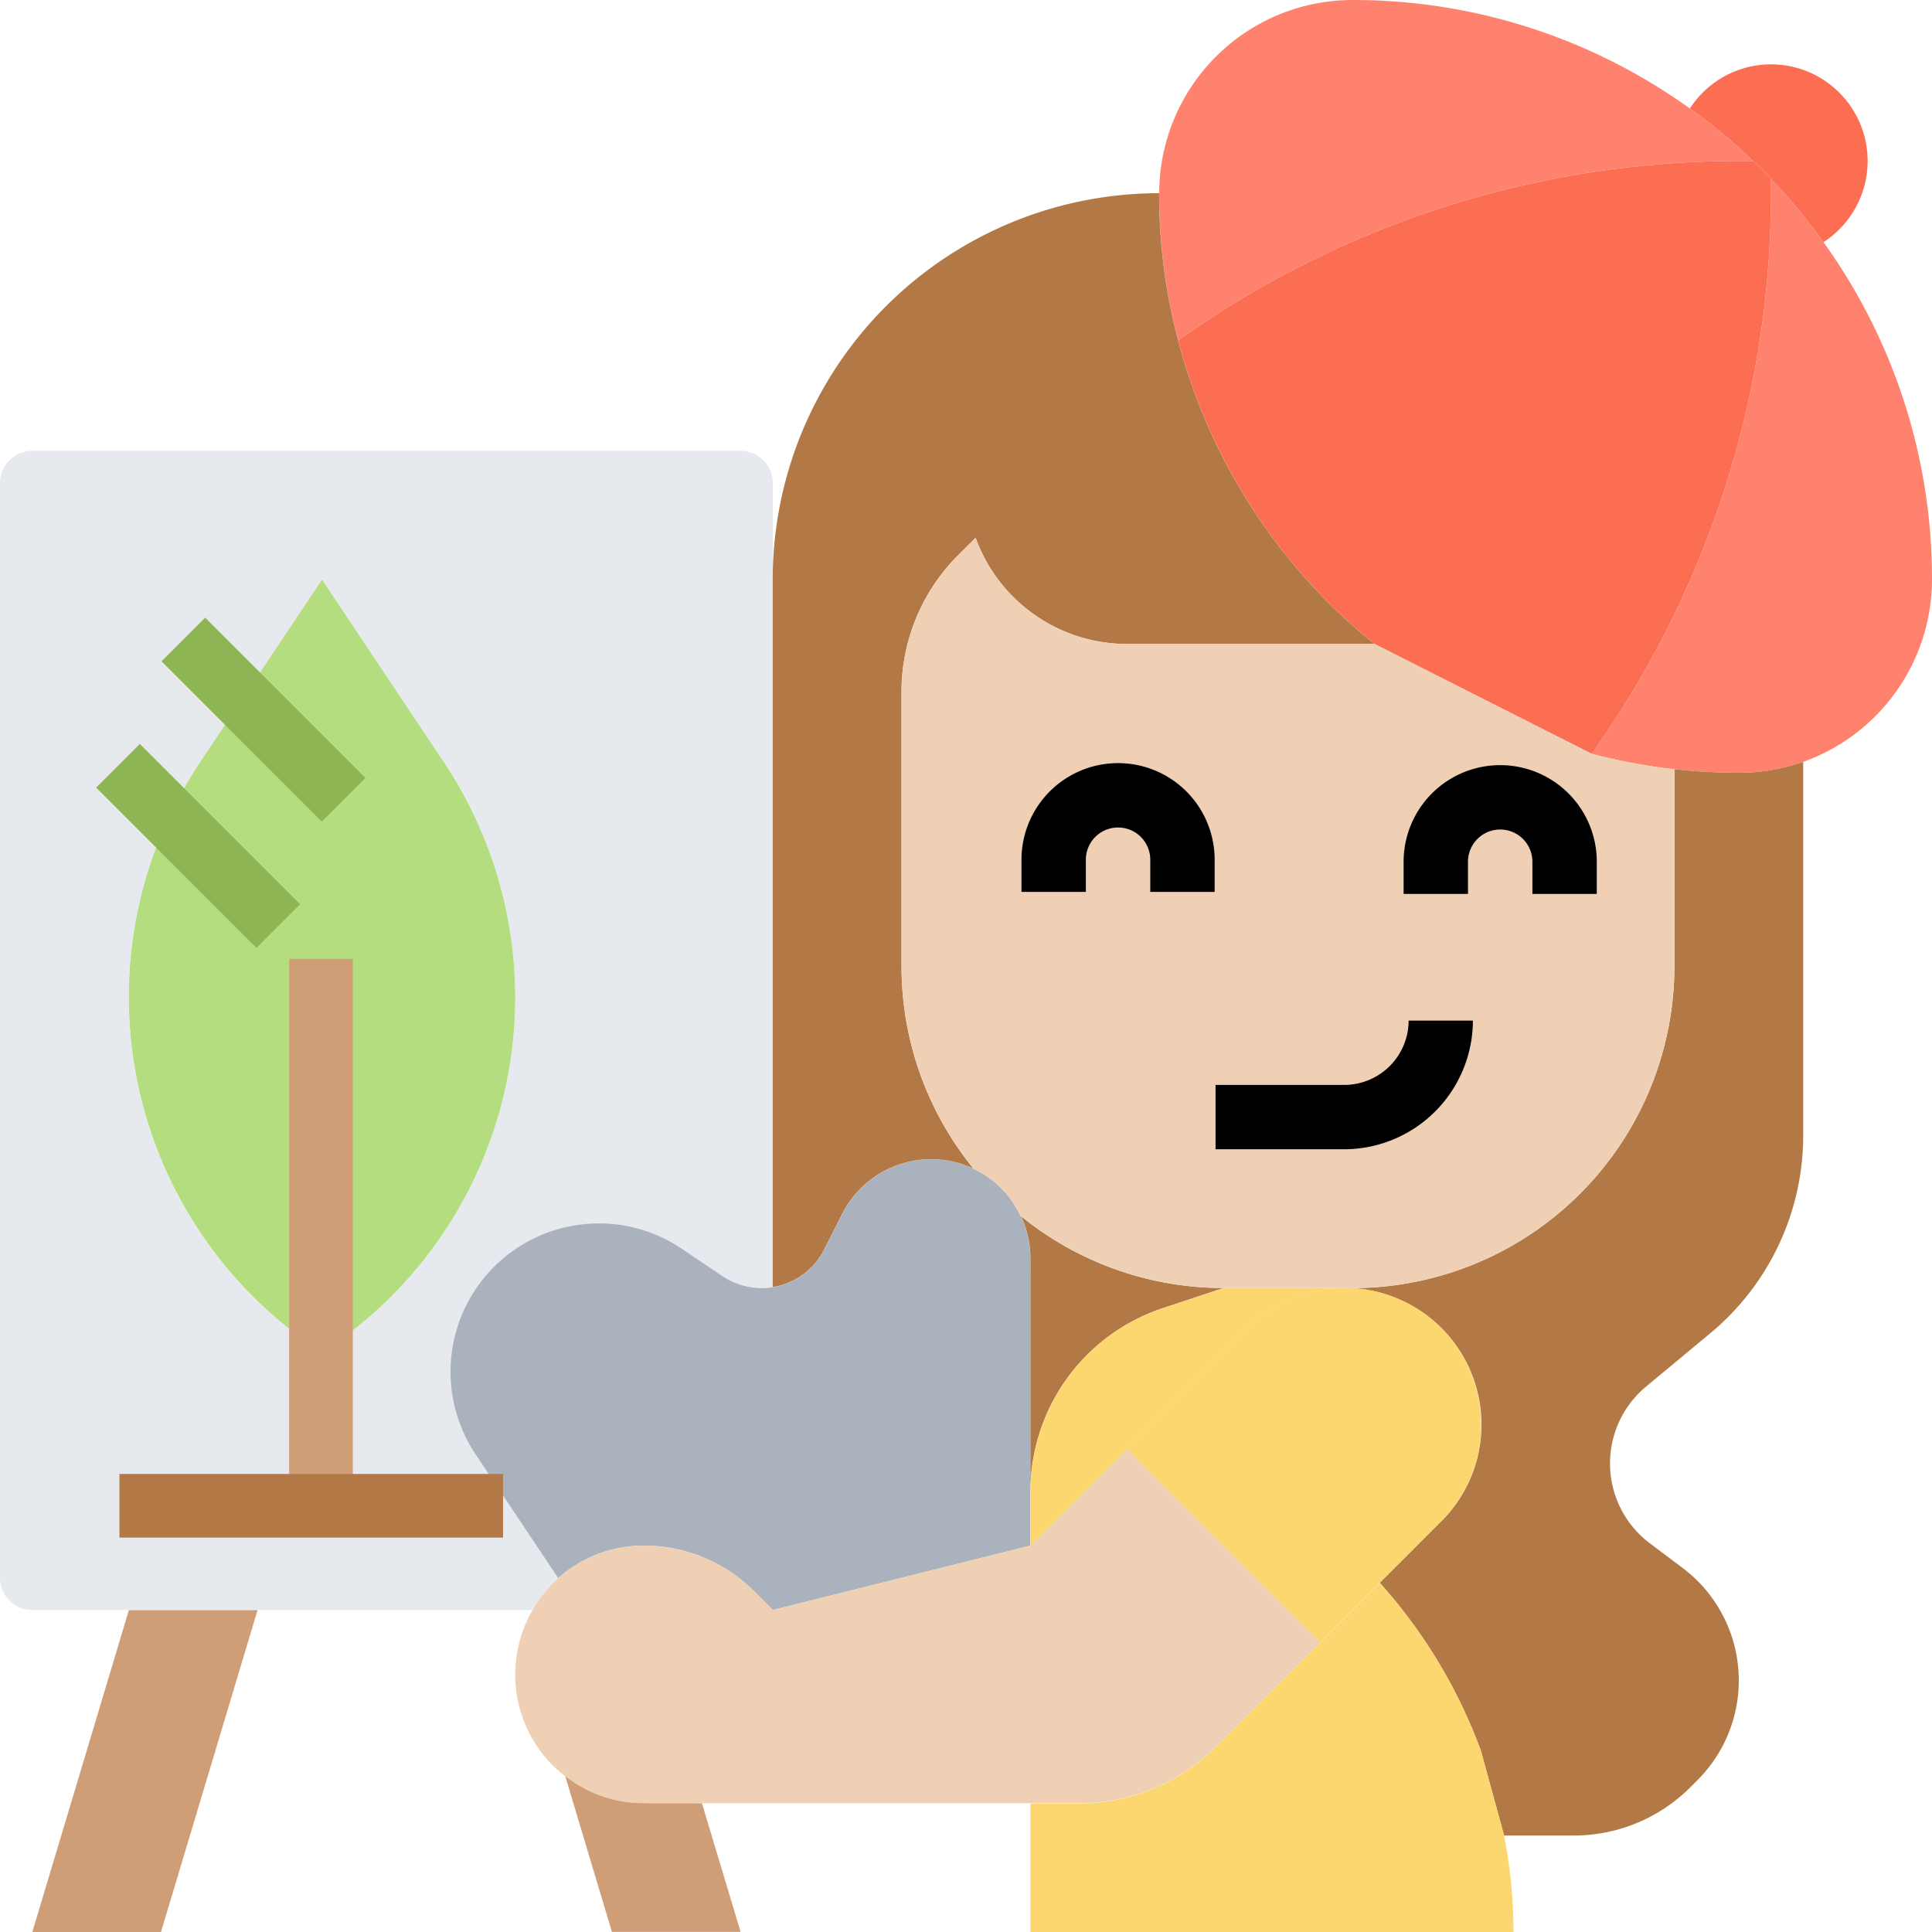 <svg xmlns="http://www.w3.org/2000/svg" id="_30" data-name="30" viewBox="0 0 495.48 495.48"><defs><style>.cls-1{fill:#ff826e;}.cls-2{fill:#fc6e51;}.cls-3{fill:#cf9e76;}.cls-4{fill:#e6e9ed;}.cls-5{fill:#aab2bd;}.cls-6{fill:#b27946;}.cls-7{fill:#fcd770;}.cls-8{fill:#f0d0b4;}.cls-9{fill:#b4dd7f;}.cls-10{fill:#8db554;}</style></defs><path class="cls-1" d="M416.45,201.58a247.43,247.43,0,0,0,46-143.77V54.17a137.24,137.24,0,0,1,13.46,16.19,147.78,147.78,0,0,1,27.83,86.54,49.75,49.75,0,0,1-33,46.74,49.83,49.83,0,0,1-16.52,2.81,155.12,155.12,0,0,1-16.51-.91A147.1,147.1,0,0,1,416.45,201.58Z" transform="translate(-8.26 -8.26)"></path><path class="cls-1" d="M441.64,36.09a131,131,0,0,1,16.19,13.46h-3.64a247.43,247.43,0,0,0-143.77,46,146,146,0,0,1-4.87-37.74A49.61,49.61,0,0,1,355.1,8.26,147.78,147.78,0,0,1,441.64,36.09Z" transform="translate(-8.26 -8.26)"></path><path class="cls-2" d="M487.23,49.55a24.78,24.78,0,0,1-11.32,20.81,137.24,137.24,0,0,0-13.46-16.19v-.08c-1.48-1.57-3-3.06-4.54-4.54h-.08a131,131,0,0,0-16.19-13.46,24.78,24.78,0,0,1,45.59,13.46Z" transform="translate(-8.26 -8.26)"></path><path class="cls-2" d="M462.45,54.17v3.64a247.43,247.43,0,0,1-46,143.77l-55.66-28.16a140.74,140.74,0,0,1-11.72-10.49,148.7,148.7,0,0,1-38.65-67.38,247.43,247.43,0,0,1,143.77-46h3.72c1.57,1.48,3.06,3,4.54,4.54Z" transform="translate(-8.26 -8.26)"></path><path class="cls-3" d="M188.28,470.71l9.91,33h-33l-12-40.05a32.32,32.32,0,0,0,20.23,7Z" transform="translate(-8.26 -8.26)"></path><path class="cls-3" d="M74.32,421.16,49.55,503.74h-33l24.77-82.58Z" transform="translate(-8.26 -8.26)"></path><path class="cls-4" d="M92.08,354.27A108.45,108.45,0,0,0,140.39,264a108.93,108.93,0,0,0-18.17-60.12l-31.38-47L71,186.63,59.46,203.89a115.54,115.54,0,0,0-7.52,13.21A108.37,108.37,0,0,0,89.6,354.27l1.24.83ZM206.45,156.9V338.33a15.07,15.07,0,0,1-2.81.25,18.6,18.6,0,0,1-10-3L183,328.42a38.06,38.06,0,0,0-52.77,52.77l4.62,6.94L151.45,413c-.49.41-.91.9-1.4,1.32a34.57,34.57,0,0,0-5.2,6.85H16.52a8.28,8.28,0,0,1-8.26-8.26V132.13a8.28,8.28,0,0,1,8.26-8.26H198.19a8.28,8.28,0,0,1,8.26,8.26Z" transform="translate(-8.26 -8.26)"></path><path class="cls-5" d="M272.52,390.77v13.88l-66.07,16.51-4.87-4.87a39.88,39.88,0,0,0-28.16-11.64,32.94,32.94,0,0,0-22,8.34l-16.6-24.86-4.62-6.94A38.06,38.06,0,0,1,183,328.42l10.65,7.19a18.6,18.6,0,0,0,10,3,15.07,15.07,0,0,0,2.81-.25,17.85,17.85,0,0,0,13.21-9.66l4.55-9a25.61,25.61,0,0,1,33.69-11.73V308A24.77,24.77,0,0,1,270,320.17h.08a25.32,25.32,0,0,1,2.4,10.9Z" transform="translate(-8.26 -8.26)"></path><path class="cls-6" d="M322.06,338.58l-15.69,5.2a49.56,49.56,0,0,0-33.85,47v-59.7a25.32,25.32,0,0,0-2.4-10.9A82.33,82.33,0,0,0,322.06,338.58Z" transform="translate(-8.26 -8.26)"></path><path class="cls-6" d="M441.81,466.58A42.26,42.26,0,0,1,411.91,479H394l-5.94-21.72a133.28,133.28,0,0,0-23.87-40.71l-2.06-2.4,15.77-15.77a35,35,0,0,0-24.78-59.79h2A82.62,82.62,0,0,0,437.68,256V205.54a155.12,155.12,0,0,0,16.51.91,49.83,49.83,0,0,0,16.52-2.81v95.71a65.91,65.91,0,0,1-23.78,50.79l-16.6,13.79a25.63,25.63,0,0,0,1.07,40.14l8.34,6.27a36.11,36.11,0,0,1,3.88,54.42Z" transform="translate(-8.26 -8.26)"></path><path class="cls-6" d="M258.48,146.17,254,150.63a49.49,49.49,0,0,0-14.54,35.09V256a82.24,82.24,0,0,0,18.42,51.94,25.61,25.61,0,0,0-33.69,11.73l-4.55,9a17.85,17.85,0,0,1-13.21,9.66V156.9a99.07,99.07,0,0,1,99.1-99.09,146,146,0,0,0,4.87,37.74,148.7,148.7,0,0,0,38.65,67.38,140.74,140.74,0,0,0,11.72,10.49h-63.5a41.31,41.31,0,0,1-38.81-27.25Z" transform="translate(-8.26 -8.26)"></path><path class="cls-7" d="M364.18,416.54a133.28,133.28,0,0,1,23.87,40.71L394,479a129.76,129.76,0,0,1,2.4,24.77H272.52v-33H285a49.48,49.48,0,0,0,35.09-14.53l26.76-26.76,15.28-15.28Z" transform="translate(-8.26 -8.26)"></path><path class="cls-7" d="M388.13,373.59a35.07,35.07,0,0,1-10.24,24.78l-15.77,15.77-15.28,15.28-49.55-49.55,31-31.05a35,35,0,0,1,59.79,24.77Z" transform="translate(-8.26 -8.26)"></path><path class="cls-7" d="M328.34,348.82l-31,31.05-24.77,24.78V390.77a49.56,49.56,0,0,1,33.85-47l15.69-5.2h31.05A35.06,35.06,0,0,0,328.34,348.82Z" transform="translate(-8.26 -8.26)"></path><path class="cls-8" d="M153.19,463.69a22.54,22.54,0,0,1-3.14-2.64,33,33,0,0,1-5.2-39.89,34.57,34.57,0,0,1,5.2-6.85c.49-.42.91-.91,1.4-1.32a32.94,32.94,0,0,1,22-8.34,39.88,39.88,0,0,1,28.16,11.64l4.87,4.87,66.07-16.51,24.77-24.78,49.55,49.55-26.76,26.76A49.48,49.48,0,0,1,285,470.71H173.42A32.32,32.32,0,0,1,153.19,463.69Z" transform="translate(-8.26 -8.26)"></path><path class="cls-8" d="M416.45,201.58a147.1,147.1,0,0,0,21.23,4V256a82.62,82.62,0,0,1-82.58,82.58h-33a82.33,82.33,0,0,1-51.94-18.41H270A24.77,24.77,0,0,0,257.9,308v-.09A82.24,82.24,0,0,1,239.48,256V185.72A49.49,49.49,0,0,1,254,150.63l4.46-4.46a41.31,41.31,0,0,0,38.81,27.25h63.5Z" transform="translate(-8.26 -8.26)"></path><path class="cls-9" d="M71,186.63,90.84,156.9l31.38,47A108.93,108.93,0,0,1,140.39,264a108.45,108.45,0,0,1-48.31,90.26l-1.24.83-1.24-.83A108.52,108.52,0,0,1,51.94,217.1a115.54,115.54,0,0,1,7.52-13.21Z" transform="translate(-8.26 -8.26)"></path><path d="M319.77,237v-8.26a24.77,24.77,0,1,0-49.54,0V237h16.51v-8.26a8.26,8.26,0,0,1,16.52,0V237Z" transform="translate(-8.26 -8.26)"></path><path d="M417.77,237.52v-8.26a24.77,24.77,0,1,0-49.54,0v8.26h16.51v-8.26a8.26,8.26,0,0,1,16.52,0v8.26Z" transform="translate(-8.26 -8.26)"></path><path d="M353,286.5H320V303h33a33.07,33.07,0,0,0,33-33H369.52A16.54,16.54,0,0,1,353,286.5Z" transform="translate(-8.26 -8.26)"></path><rect class="cls-10" x="46.76" y="184.9" width="58.12" height="15.84" transform="translate(150.3 -5.4) rotate(45)"></rect><rect class="cls-10" x="30.02" y="217.28" width="58.12" height="15.84" transform="translate(168.28 15.93) rotate(45)"></rect><rect class="cls-3" x="23.57" y="313.03" width="134.02" height="16.32" transform="translate(-238.87 403.51) rotate(-90)"></rect><rect class="cls-6" x="38.89" y="386.26" width="98.38" height="16.32" transform="translate(167.9 780.59) rotate(180)"></rect></svg>